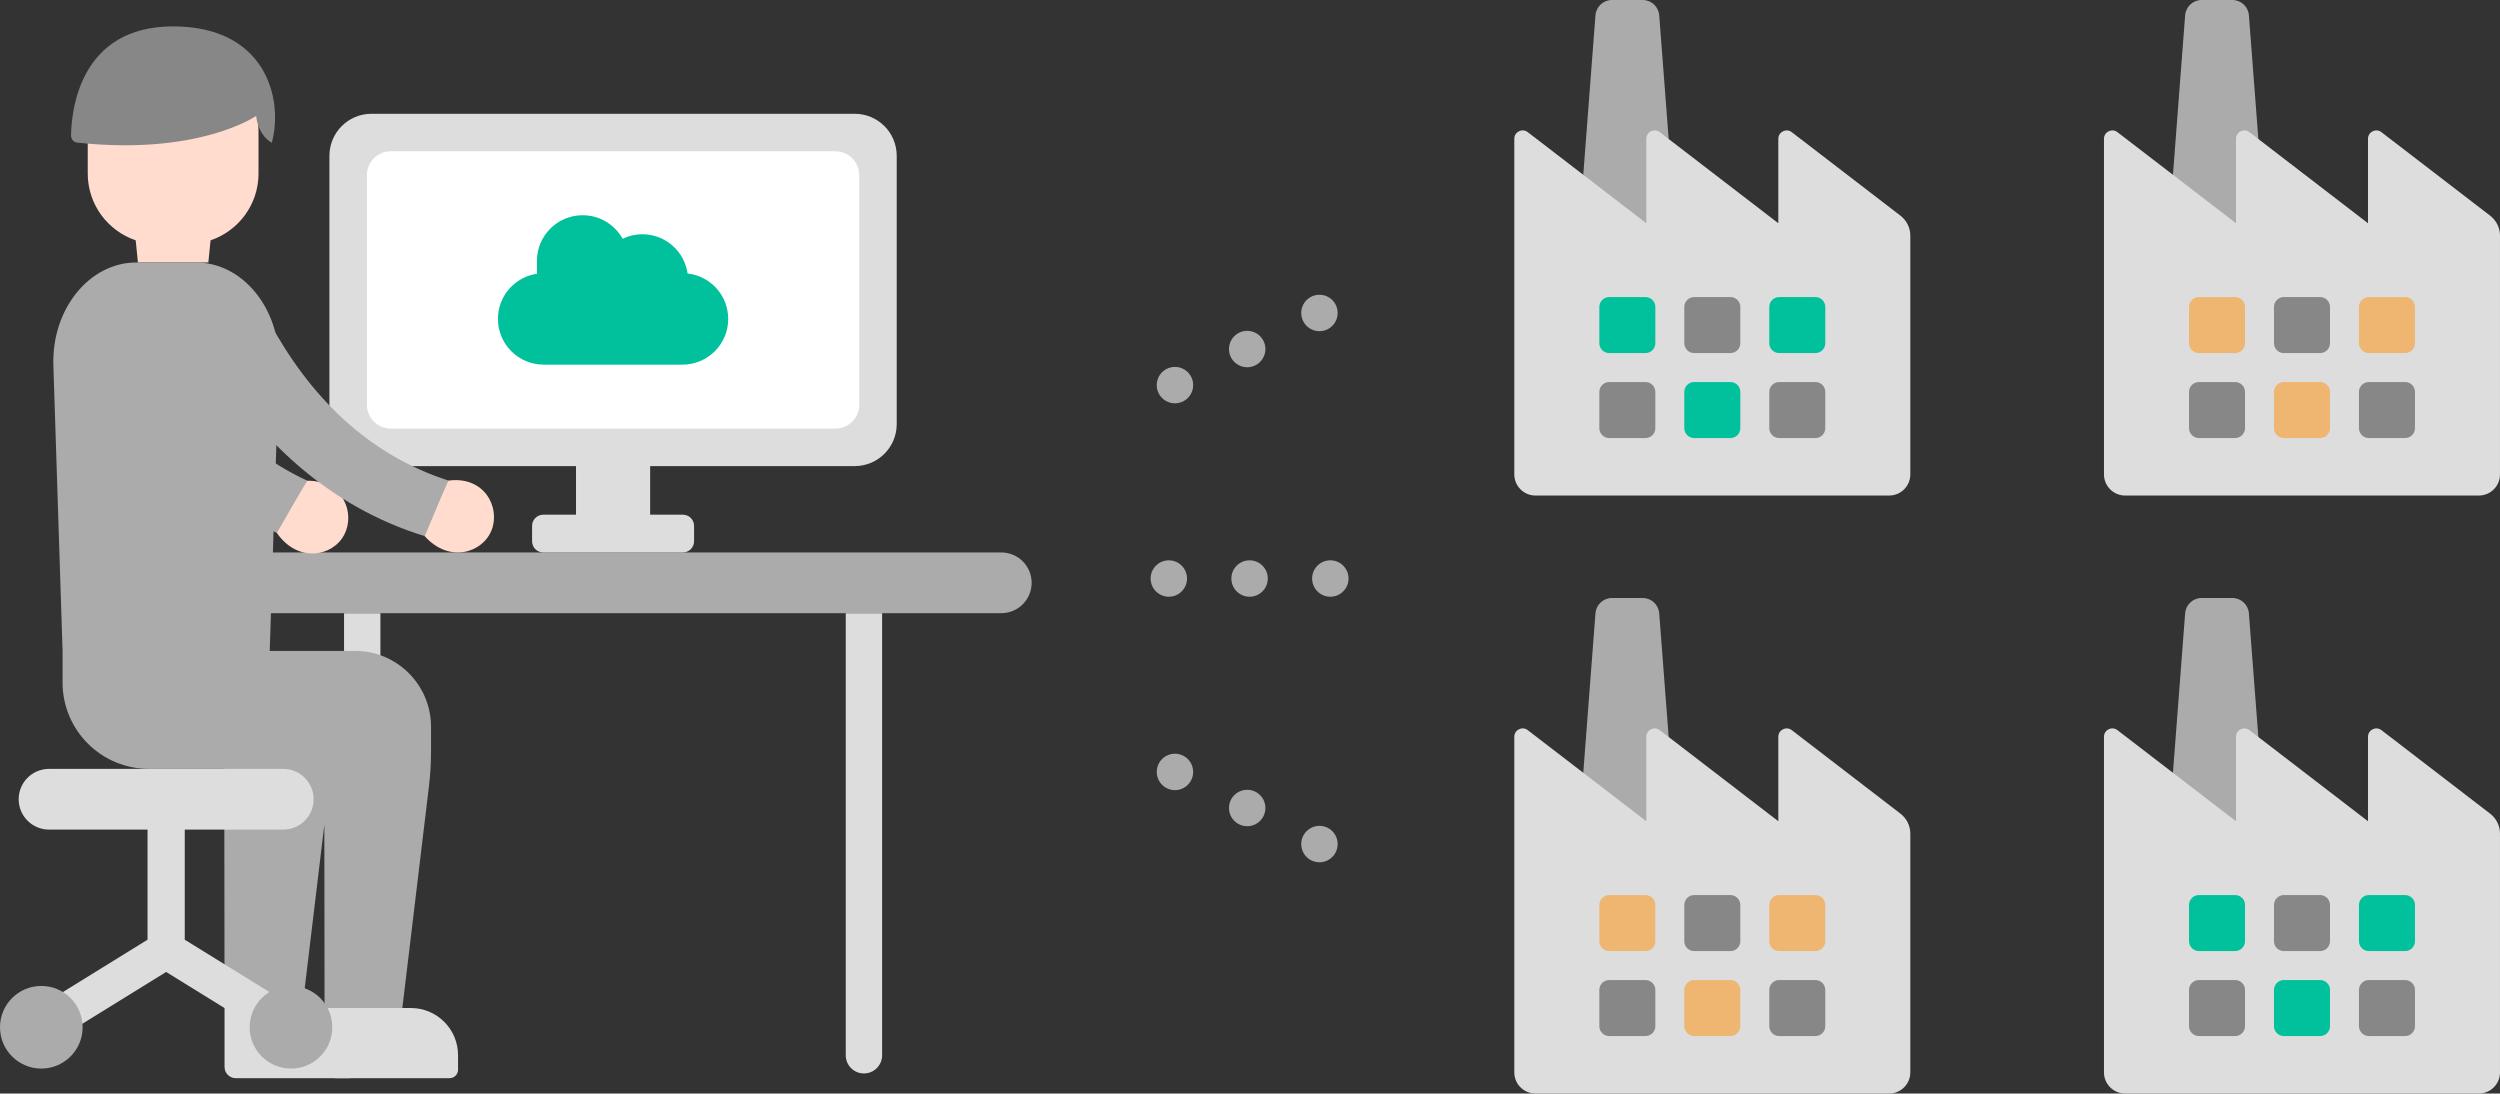 <?xml version="1.0" encoding="utf-8"?>
<!-- Generator: Adobe Illustrator 26.2.1, SVG Export Plug-In . SVG Version: 6.00 Build 0)  -->
<svg version="1.1" id="main" xmlns="http://www.w3.org/2000/svg" xmlns:xlink="http://www.w3.org/1999/xlink" x="0px" y="0px"
	 viewBox="0 0 470.298 205.719" style="enable-background:new 0 0 470.298 205.719;" xml:space="preserve">
<rect x="0" y="0" width="470.298" height="205.719" fill="#333333" stroke="none"/>
<style type="text/css">
	.st0{fill:#DDDDDD;}
	.st1{fill:#ABABAB;}
	.st2{fill:#FFFFFF;}
	.st3{fill:#00C19B;}
	.st4{fill:#FFDCCE;}
	.st5{fill:#878787;}
	.st6{fill:#EFB672;}
</style>
<g>
	<g>
		<path class="st0" d="M64.72,198.517v-83.166h6.841v83.166
			c0,1.889-1.531,3.42-3.42,3.42h-0
			C66.251,201.938,64.72,200.406,64.72,198.517z"/>
		<path class="st0" d="M159.102,198.517v-83.166h6.841v83.166
			c0,1.889-1.531,3.42-3.42,3.42l0,0
			C160.633,201.938,159.102,200.406,159.102,198.517z"/>
	</g>
	<path class="st1" d="M188.361,115.351H42.302c-3.155,0-5.712-2.557-5.712-5.712v-0
		c0-3.155,2.557-5.712,5.712-5.712h146.059c3.155,0,5.712,2.557,5.712,5.712v0
		C194.073,112.793,191.516,115.351,188.361,115.351z"/>
</g>
<g>
	<path class="st0" d="M160.784,21.404H69.879c-4.367,0-7.908,3.541-7.908,7.908V79.774
		c0,4.368,3.541,7.908,7.908,7.908h38.479v9.142h-6.16
		c-1.162,0-2.104,0.942-2.104,2.104v2.893c0,1.163,0.942,2.104,2.104,2.104h26.266
		c1.162,0,2.104-0.942,2.104-2.104v-2.893c0-1.162-0.942-2.104-2.104-2.104h-6.16
		v-9.142h38.479c4.367,0,7.908-3.541,7.908-7.908V29.312
		C168.692,24.945,165.151,21.404,160.784,21.404z"/>
	<path class="st2" d="M73.506,80.629c-2.475,0-4.482-2.007-4.482-4.482V32.939
		c0-2.475,2.007-4.482,4.482-4.482h83.65c2.475,0,4.482,2.007,4.482,4.482v43.208
		c0,2.475-2.007,4.482-4.482,4.482H73.506z"/>
	<path class="st3" d="M129.347,51.448c-0.594-4.172-4.171-7.382-8.507-7.382
		c-1.331,0-2.587,0.311-3.712,0.851c-1.469-2.64-4.284-4.428-7.52-4.428
		c-4.751,0-8.603,3.852-8.603,8.603v1.926c0,0.16,0.015,0.316,0.024,0.474
		c-4.16,0.605-7.358,4.176-7.358,8.503c0,4.751,3.852,8.603,8.603,8.603h26.114
		c4.751,0,8.603-3.852,8.603-8.603C136.991,55.568,133.646,51.925,129.347,51.448z"/>
</g>
<g>
	<g>
		<path class="st4" d="M57.809,90.436c-1.906,0.592-6.167,8.904-5.73,9.815
			c3.954,5.72,10.496,4.458,12.657,0.387
			C66.898,96.567,64.582,90.383,57.809,90.436z"/>
		<path class="st1" d="M19.773,52.588C19.253,52.38,19.437,52.392,19.773,52.588
			c-3.523,1.389-5.982,3.797-4.13,8.279c7.042,17.036,19.156,31.617,36.436,39.384
			c1.931-3.257,3.732-6.583,5.73-9.815C43.172,83.6,33.817,71.315,28.093,56.666
			C26.587,52.813,23.296,51.199,19.773,52.588z"/>
	</g>
	<g>
		<path class="st4" d="M84.363,90.409c-1.817,0.824-5.015,9.599-4.469,10.45
			c4.632,5.185,10.968,3.123,12.608-1.185
			C94.142,95.365,91.076,89.517,84.363,90.409z"/>
		<path class="st1" d="M41.927,57.569C41.386,57.427,41.569,57.416,41.927,57.569
			c-3.323,1.815-5.465,4.509-3.072,8.727c9.1,16.032,22.929,28.998,41.038,34.562
			c1.512-3.471,2.887-6.994,4.469-10.45c-15.372-4.968-26.178-15.998-33.674-29.824
			C48.716,56.947,45.25,55.754,41.927,57.569z"/>
	</g>
	<path class="st4" d="M35.357,11.496h-5.576c-7.332,0-13.275,5.944-13.275,13.275v7.873
		c0,5.842,3.778,10.791,9.02,12.566l0.42,4.166h13.247l0.42-4.166
		c5.242-1.775,9.02-6.724,9.02-12.566V24.771
		C48.632,17.439,42.688,11.496,35.357,11.496z"/>
	<path class="st0" d="M58.482,189.627H42.241v11.09c0,1.163,0.943,2.107,2.107,2.107
		h21.42c0.876,0,1.587-0.711,1.587-1.587v-2.736
		C67.355,193.6,63.382,189.627,58.482,189.627z"/>
	<path class="st0" d="M77.294,189.627H61.054v11.09c0,1.163,0.943,2.107,2.107,2.107
		h21.42c0.876,0,1.587-0.711,1.587-1.587v-2.736
		C86.168,193.6,82.195,189.627,77.294,189.627z"/>
	<path class="st1" d="M66.8,122.449H50.741L52.469,68.732
		c0.34-10.568-6.752-19.356-15.621-19.356H25.663
		c-8.869,0-15.961,8.788-15.621,19.356l1.728,53.717v5.947
		c0,8.971,7.272,16.243,16.243,16.243h14.175l0.053,44.988h14.635l4.138-34.482
		l0.04,34.482h14.635l4.995-41.629c0.269-2.238,0.403-4.489,0.403-6.743v-4.52
		C81.087,128.845,74.69,122.449,66.8,122.449z"/>
	<path class="st5" d="M14.501,26.826c-0.649-0.07-1.143-0.66-1.134-1.35
		c0.064-4.584,1.557-20.514,19.201-20.514c17.276,0,20.833,13.453,18.565,21.899
		c-2.737-1.564-2.937-5.061-2.937-5.061S37.473,29.311,14.501,26.826z"/>
</g>
<path class="st0" d="M56.58,190.269l-21.824-13.493v-20.712h18.531
	c3.155,0,5.712-2.557,5.712-5.712s-2.557-5.712-5.712-5.712H9.224
	c-3.155,0-5.712,2.557-5.712,5.712s2.557,5.712,5.712,5.712h18.532v20.713
	L5.932,190.269c-1.645,1.017-2.153,3.174-1.137,4.818
	c0.662,1.071,1.808,1.66,2.98,1.66c0.628,0,1.264-0.169,1.837-0.523
	l21.643-13.381l21.643,13.381c0.574,0.354,1.209,0.523,1.837,0.523
	c1.173,0,2.318-0.589,2.98-1.66C58.733,193.442,58.224,191.285,56.58,190.269z"/>
<path class="st1" d="M315.662,49.063h-19.055l3.531-46.189C300.262,1.253,301.614,0,303.24,0
	h5.788c1.626,0,2.978,1.253,3.102,2.874L315.662,49.063z"/>
<path class="st0" d="M334.536,26.105v15.891l-22.305-17.137
	c-1.033-0.794-2.528-0.057-2.528,1.245v15.891l-22.305-17.137
	c-1.033-0.794-2.528-0.057-2.528,1.245v15.891v47.247
	c0,2.198,1.782,3.98,3.98,3.98h66.538c2.198,0,3.98-1.782,3.98-3.98V44.332
	c0-1.472-0.684-2.861-1.852-3.758l-20.453-15.714
	C336.03,24.066,334.536,24.802,334.536,26.105z"/>
<path class="st5" d="M325.528,66.42h-6.818c-1.027,0-1.859-0.832-1.859-1.859V57.744
	c0-1.027,0.832-1.859,1.859-1.859h6.818c1.027,0,1.859,0.832,1.859,1.859v6.818
	C327.387,65.588,326.555,66.42,325.528,66.42z"/>
<path class="st3" d="M325.528,82.405h-6.818c-1.027,0-1.859-0.832-1.859-1.859v-6.818
	c0-1.027,0.832-1.859,1.859-1.859h6.818c1.027,0,1.859,0.832,1.859,1.859V80.547
	C327.387,81.573,326.555,82.405,325.528,82.405z"/>
<path class="st3" d="M341.513,66.42h-6.818c-1.027,0-1.859-0.832-1.859-1.859V57.744
	c0-1.027,0.832-1.859,1.859-1.859h6.818c1.027,0,1.859,0.832,1.859,1.859v6.818
	C343.372,65.588,342.54,66.42,341.513,66.42z"/>
<path class="st5" d="M341.513,82.405h-6.818c-1.027,0-1.859-0.832-1.859-1.859v-6.818
	c0-1.027,0.832-1.859,1.859-1.859h6.818c1.027,0,1.859,0.832,1.859,1.859V80.547
	C343.372,81.573,342.54,82.405,341.513,82.405z"/>
<path class="st3" d="M309.543,66.42h-6.818c-1.027,0-1.859-0.832-1.859-1.859V57.744
	c0-1.027,0.832-1.859,1.859-1.859h6.818c1.027,0,1.859,0.832,1.859,1.859v6.818
	C311.402,65.588,310.57,66.42,309.543,66.42z"/>
<path class="st5" d="M309.543,82.405h-6.818c-1.027,0-1.859-0.832-1.859-1.859v-6.818
	c0-1.027,0.832-1.859,1.859-1.859h6.818c1.027,0,1.859,0.832,1.859,1.859V80.547
	C311.402,81.573,310.57,82.405,309.543,82.405z"/>
<path class="st1" d="M315.662,161.558h-19.055l3.531-46.189
	c0.124-1.622,1.476-2.874,3.102-2.874h5.788c1.626,0,2.978,1.253,3.102,2.874
	L315.662,161.558z"/>
<path class="st0" d="M334.536,138.6v15.891l-22.305-17.137
	c-1.033-0.794-2.528-0.057-2.528,1.245v15.891l-22.305-17.137
	c-1.033-0.794-2.528-0.057-2.528,1.245v15.891v47.247
	c0,2.198,1.782,3.98,3.98,3.98h66.538c2.198,0,3.98-1.782,3.98-3.98v-44.912
	c0-1.472-0.684-2.861-1.852-3.758l-20.453-15.714
	C336.03,136.561,334.536,137.297,334.536,138.6z"/>
<path class="st5" d="M325.528,178.915h-6.818c-1.027,0-1.859-0.832-1.859-1.859v-6.818
	c0-1.027,0.832-1.859,1.859-1.859h6.818c1.027,0,1.859,0.832,1.859,1.859v6.818
	C327.387,178.083,326.555,178.915,325.528,178.915z"/>
<path class="st6" d="M325.528,194.9h-6.818c-1.027,0-1.859-0.832-1.859-1.859v-6.818
	c0-1.027,0.832-1.859,1.859-1.859h6.818c1.027,0,1.859,0.832,1.859,1.859v6.818
	C327.387,194.068,326.555,194.9,325.528,194.9z"/>
<path class="st6" d="M341.513,178.915h-6.818c-1.027,0-1.859-0.832-1.859-1.859v-6.818
	c0-1.027,0.832-1.859,1.859-1.859h6.818c1.027,0,1.859,0.832,1.859,1.859v6.818
	C343.372,178.083,342.54,178.915,341.513,178.915z"/>
<path class="st5" d="M341.513,194.9h-6.818c-1.027,0-1.859-0.832-1.859-1.859v-6.818
	c0-1.027,0.832-1.859,1.859-1.859h6.818c1.027,0,1.859,0.832,1.859,1.859v6.818
	C343.372,194.068,342.54,194.9,341.513,194.9z"/>
<path class="st6" d="M309.543,178.915h-6.818c-1.027,0-1.859-0.832-1.859-1.859v-6.818
	c0-1.027,0.832-1.859,1.859-1.859h6.818c1.027,0,1.859,0.832,1.859,1.859v6.818
	C311.402,178.083,310.57,178.915,309.543,178.915z"/>
<path class="st5" d="M309.543,194.9h-6.818c-1.027,0-1.859-0.832-1.859-1.859v-6.818
	c0-1.027,0.832-1.859,1.859-1.859h6.818c1.027,0,1.859,0.832,1.859,1.859v6.818
	C311.402,194.068,310.57,194.9,309.543,194.9z"/>
<path class="st1" d="M426.591,49.063h-19.055l3.531-46.189C411.191,1.253,412.543,0,414.17,0
	h5.788c1.626,0,2.978,1.253,3.102,2.874L426.591,49.063z"/>
<path class="st0" d="M445.465,26.105v15.891l-22.305-17.137
	c-1.033-0.794-2.528-0.057-2.528,1.245v15.891l-22.305-17.137
	c-1.033-0.794-2.528-0.057-2.528,1.245v15.891v47.247
	c0,2.198,1.782,3.98,3.98,3.98h66.538c2.198,0,3.98-1.782,3.98-3.98V44.332
	c0-1.472-0.684-2.861-1.852-3.758l-20.453-15.714
	C446.96,24.066,445.465,24.802,445.465,26.105z"/>
<path class="st5" d="M436.458,66.42h-6.818c-1.027,0-1.859-0.832-1.859-1.859V57.744
	c0-1.027,0.832-1.859,1.859-1.859h6.818c1.027,0,1.859,0.832,1.859,1.859v6.818
	C438.316,65.588,437.484,66.42,436.458,66.42z"/>
<path class="st6" d="M436.458,82.405h-6.818c-1.027,0-1.859-0.832-1.859-1.859v-6.818
	c0-1.027,0.832-1.859,1.859-1.859h6.818c1.027,0,1.859,0.832,1.859,1.859V80.547
	C438.316,81.573,437.484,82.405,436.458,82.405z"/>
<path class="st6" d="M452.443,66.42h-6.818c-1.027,0-1.859-0.832-1.859-1.859V57.744
	c0-1.027,0.832-1.859,1.859-1.859h6.818c1.027,0,1.859,0.832,1.859,1.859v6.818
	C454.301,65.588,453.469,66.42,452.443,66.42z"/>
<path class="st5" d="M452.443,82.405h-6.818c-1.027,0-1.859-0.832-1.859-1.859v-6.818
	c0-1.027,0.832-1.859,1.859-1.859h6.818c1.027,0,1.859,0.832,1.859,1.859V80.547
	C454.301,81.573,453.469,82.405,452.443,82.405z"/>
<path class="st6" d="M420.473,66.42h-6.818c-1.027,0-1.859-0.832-1.859-1.859V57.744
	c0-1.027,0.832-1.859,1.859-1.859h6.818c1.027,0,1.859,0.832,1.859,1.859v6.818
	C422.331,65.588,421.499,66.42,420.473,66.42z"/>
<path class="st5" d="M420.473,82.405h-6.818c-1.027,0-1.859-0.832-1.859-1.859v-6.818
	c0-1.027,0.832-1.859,1.859-1.859h6.818c1.027,0,1.859,0.832,1.859,1.859V80.547
	C422.331,81.573,421.499,82.405,420.473,82.405z"/>
<path class="st1" d="M426.591,161.558h-19.055l3.531-46.189
	c0.124-1.622,1.476-2.874,3.102-2.874h5.788c1.626,0,2.978,1.253,3.102,2.874
	L426.591,161.558z"/>
<path class="st0" d="M445.465,138.6v15.891l-22.305-17.137
	c-1.033-0.794-2.528-0.057-2.528,1.245v15.891l-22.305-17.137
	c-1.033-0.794-2.528-0.057-2.528,1.245v15.891v47.247
	c0,2.198,1.782,3.98,3.98,3.98h66.538c2.198,0,3.98-1.782,3.98-3.98v-44.912
	c0-1.472-0.684-2.861-1.852-3.758l-20.453-15.714
	C446.96,136.561,445.465,137.297,445.465,138.6z"/>
<path class="st5" d="M436.458,178.915h-6.818c-1.027,0-1.859-0.832-1.859-1.859v-6.818
	c0-1.027,0.832-1.859,1.859-1.859h6.818c1.027,0,1.859,0.832,1.859,1.859v6.818
	C438.316,178.083,437.484,178.915,436.458,178.915z"/>
<path class="st3" d="M436.458,194.9h-6.818c-1.027,0-1.859-0.832-1.859-1.859v-6.818
	c0-1.027,0.832-1.859,1.859-1.859h6.818c1.027,0,1.859,0.832,1.859,1.859v6.818
	C438.316,194.068,437.484,194.9,436.458,194.9z"/>
<path class="st3" d="M452.443,178.915h-6.818c-1.027,0-1.859-0.832-1.859-1.859v-6.818
	c0-1.027,0.832-1.859,1.859-1.859h6.818c1.027,0,1.859,0.832,1.859,1.859v6.818
	C454.301,178.083,453.469,178.915,452.443,178.915z"/>
<path class="st5" d="M452.443,194.9h-6.818c-1.027,0-1.859-0.832-1.859-1.859v-6.818
	c0-1.027,0.832-1.859,1.859-1.859h6.818c1.027,0,1.859,0.832,1.859,1.859v6.818
	C454.301,194.068,453.469,194.9,452.443,194.9z"/>
<path class="st3" d="M420.473,178.915h-6.818c-1.027,0-1.859-0.832-1.859-1.859v-6.818
	c0-1.027,0.832-1.859,1.859-1.859h6.818c1.027,0,1.859,0.832,1.859,1.859v6.818
	C422.331,178.083,421.499,178.915,420.473,178.915z"/>
<path class="st5" d="M420.473,194.9h-6.818c-1.027,0-1.859-0.832-1.859-1.859v-6.818
	c0-1.027,0.832-1.859,1.859-1.859h6.818c1.027,0,1.859,0.832,1.859,1.859v6.818
	C422.331,194.068,421.499,194.9,420.473,194.9z"/>
<g>
	<circle class="st1" cx="250.26" cy="108.831" r="3.425"/>
	<circle class="st1" cx="235.069" cy="108.831" r="3.425"/>
	<circle class="st1" cx="219.878" cy="108.831" r="3.425"/>
</g>
<g>
	<circle class="st1" cx="248.213" cy="58.876" r="3.425"/>
	<circle class="st1" cx="234.622" cy="65.662" r="3.425"/>
	<circle class="st1" cx="221.031" cy="72.448" r="3.425"/>
</g>
<g>
	<circle class="st1" cx="248.213" cy="158.786" r="3.425"/>
	<circle class="st1" cx="234.622" cy="152" r="3.425"/>
	<circle class="st1" cx="221.031" cy="145.214" r="3.425"/>
</g>
<circle class="st1" cx="7.772" cy="193.246" r="7.772"/>
<circle class="st1" cx="54.739" cy="193.246" r="7.772"/>
</svg>
